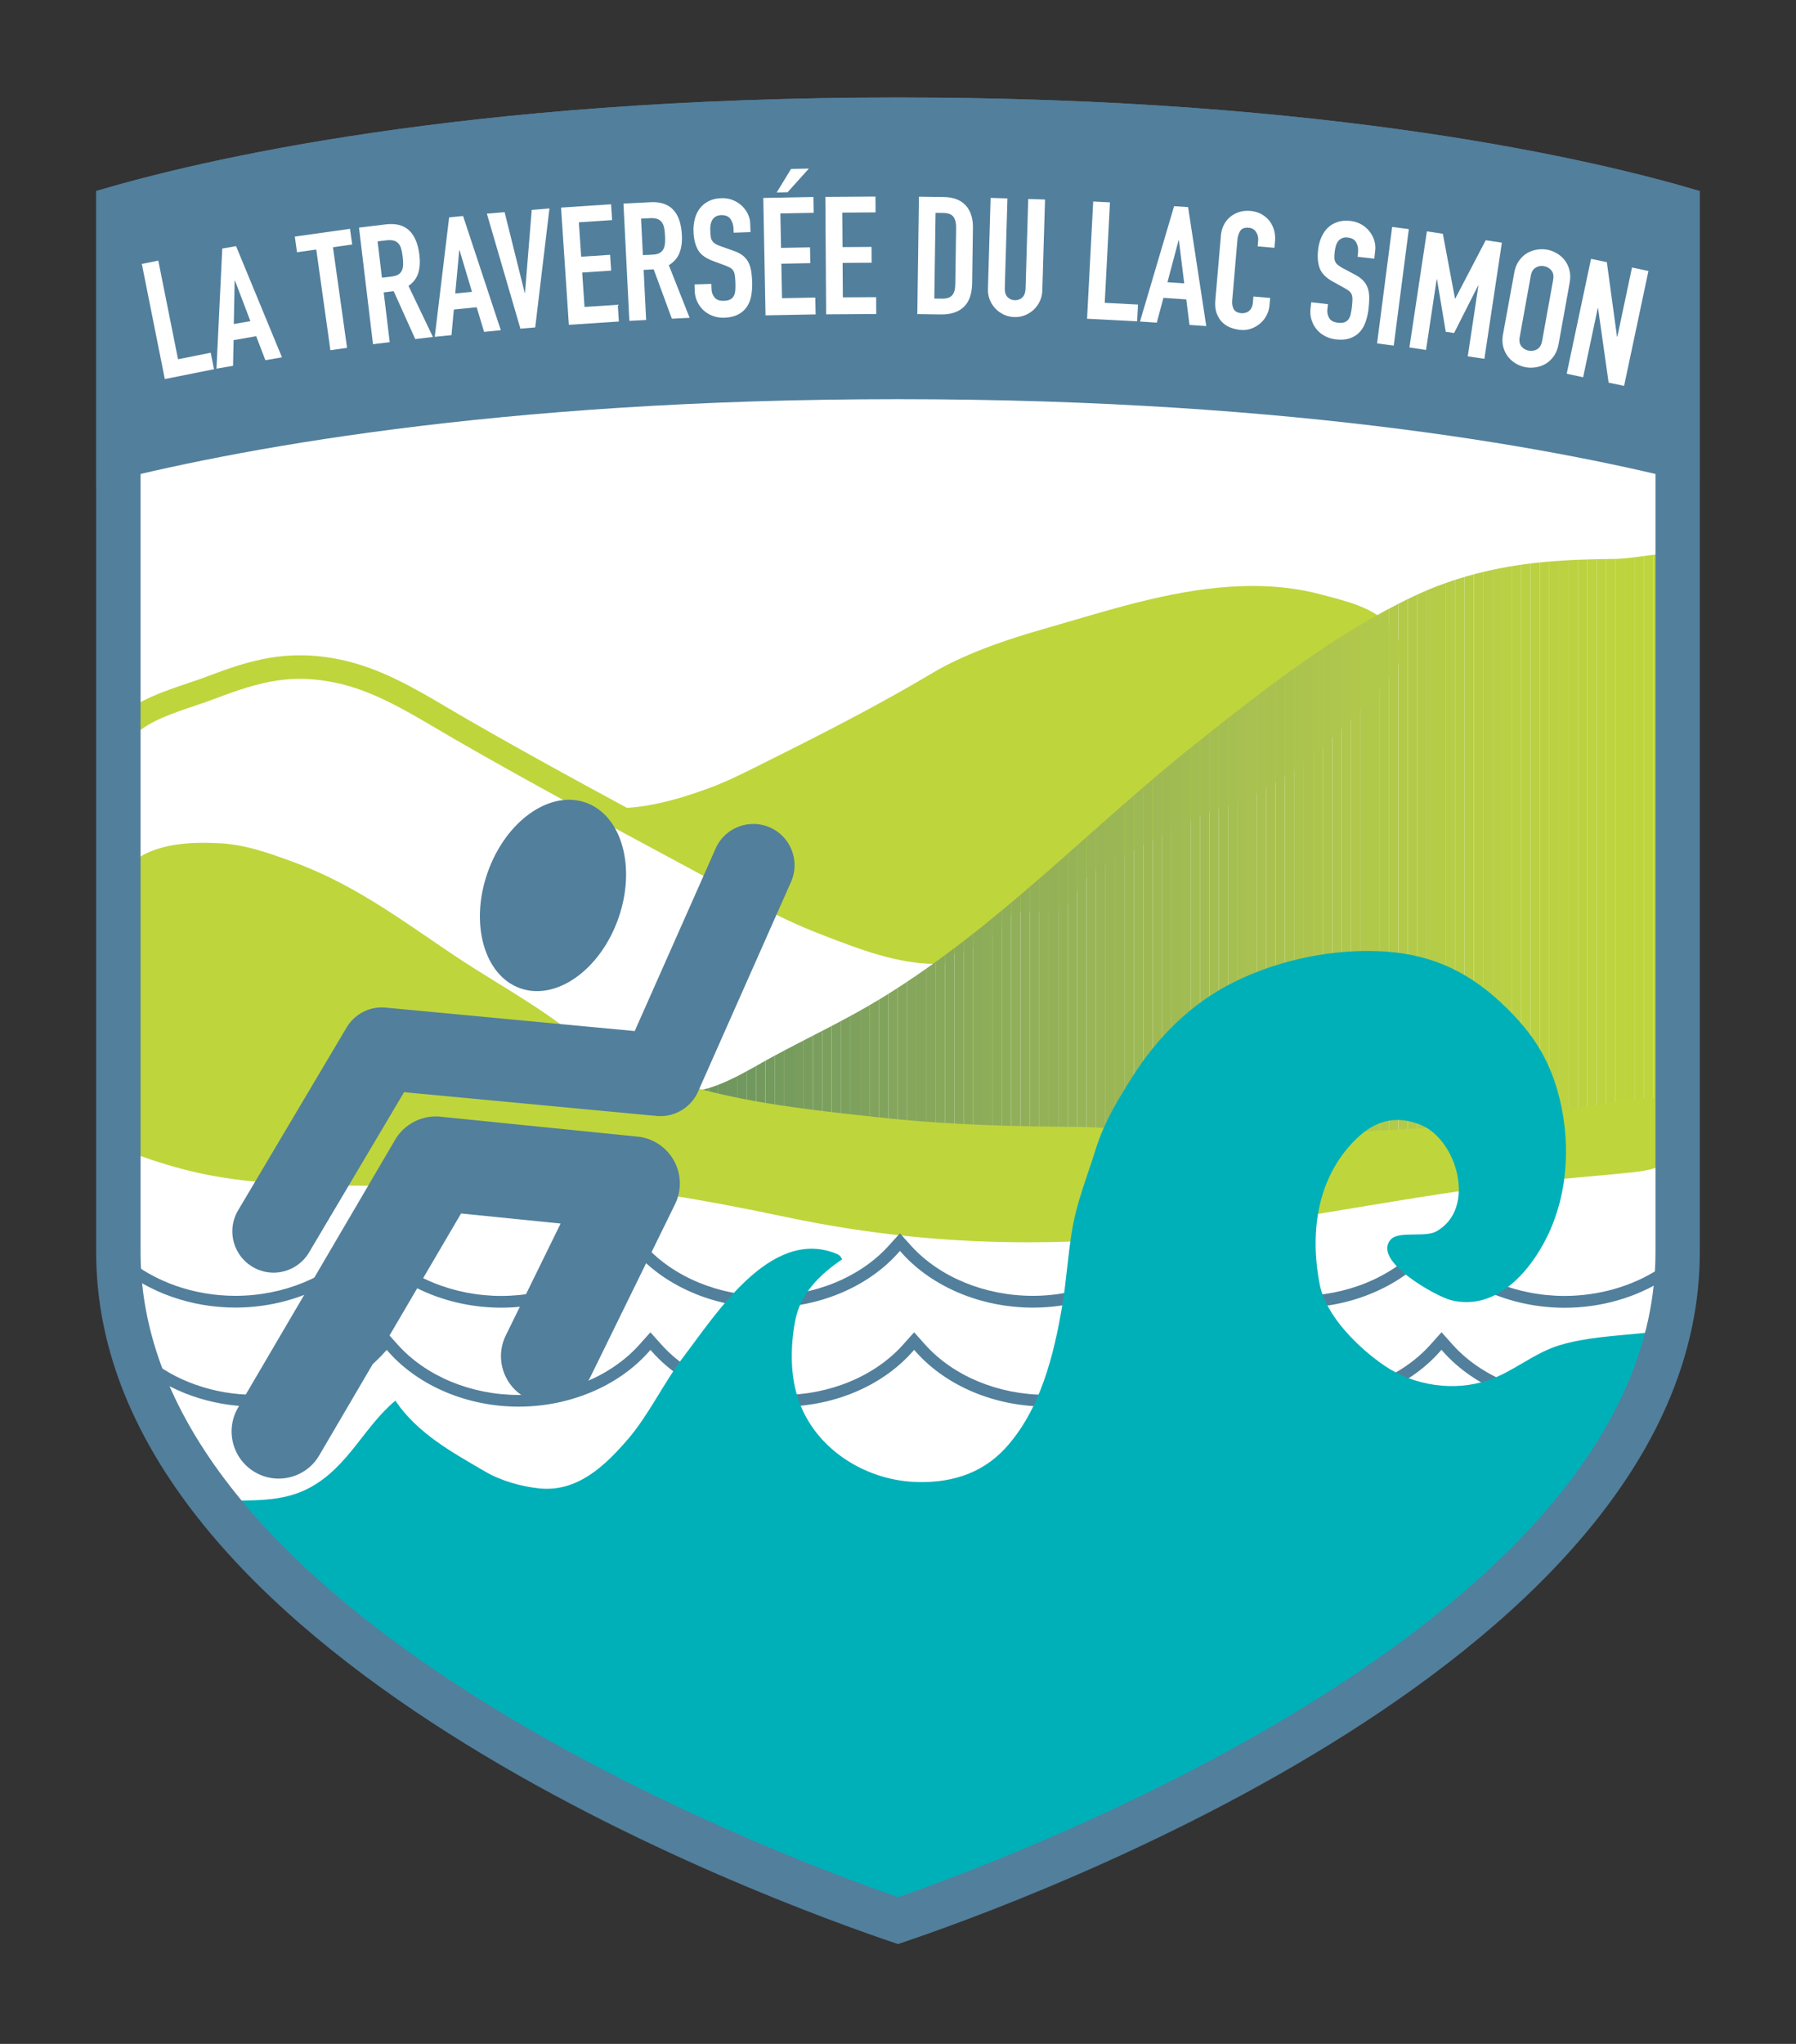 <?xml version="1.0" encoding="UTF-8"?>
<svg data-bbox="20.07 20.34 334.71 385.25" viewBox="0 0 374.86 426.42" xmlns:xlink="http://www.w3.org/1999/xlink" xmlns="http://www.w3.org/2000/svg" data-type="ugc">
    <rect x="0" y="0" width="374.86" height="426.42" fill="#333333" stroke="none"/>
    <g>
        <path d="M187.43 403.76c-20.93-6.75-166.5-56.87-166.5-145.25V43.39c17.6-5.91 70.36-20.73 166.5-20.73 96.1 0 150.18 15.25 166.5 20.73v215.12c0 88.39-145.57 138.51-166.5 145.25z" fill="#ffffff"/>
        <path d="M187.43 83.28c84.31 0 139.61 10.66 167.35 17.88v-61.3c-21.49-6.41-76.59-19.52-167.35-19.52-90.76 0-145.87 13.11-167.36 19.51v61.31c27.75-7.21 83.05-17.88 167.36-17.88z" fill="#527f9c"/>
        <path d="M328.38 293.44c-10.56 0-20.66-4.21-27.01-11.26l-.51-.57-.51.57c-6.33 7.06-16.43 11.27-27.01 11.27-10.57 0-20.67-4.21-27.01-11.26l-.51-.57-.5.57c-6.33 7.05-16.42 11.25-27 11.25-10.57 0-20.67-4.2-27.01-11.24l-.51-.58-.52.58c-6.33 7.05-16.42 11.26-27.01 11.26-10.56 0-20.65-4.21-27-11.26l-.51-.57-.51.57c-6.34 7.06-16.44 11.27-27.01 11.27s-20.66-4.21-27.01-11.26l-.52-.58-.51.57c-6.33 7.04-16.43 11.25-27.01 11.25-9.06 0-17.88-3.11-24.2-8.52l1.6-1.86c5.88 5.04 14.11 7.93 22.59 7.93 9.9 0 19.31-3.9 25.18-10.43l2.34-2.61 2.35 2.62c5.88 6.54 15.3 10.45 25.18 10.45 9.89 0 19.3-3.91 25.18-10.45l2.34-2.62 2.35 2.62c5.89 6.54 15.3 10.45 25.17 10.45 9.9 0 19.31-3.91 25.18-10.45l2.35-2.62 2.34 2.62c5.88 6.53 15.29 10.42 25.18 10.42s19.3-3.9 25.17-10.43l2.33-2.62 2.35 2.62c5.88 6.54 15.3 10.45 25.18 10.45 9.89 0 19.3-3.91 25.18-10.45l2.35-2.62 2.34 2.62c5.89 6.54 15.3 10.45 25.18 10.45 7.03 0 13.95-1.99 19.47-5.6l1.34 2.06c-5.93 3.83-13.32 5.96-20.83 5.96z" fill="#527f9c"/>
        <g opacity=".8">
            <path d="M195.12 201.09c-7.82 0-15.99-3.15-22.71-5.74l-1.09-.42c-4.54-1.75-9.16-3.91-14.13-6.6-5.2-2.82-10.4-5.61-15.59-8.41-15.23-8.19-30.98-16.66-46.41-25.53-1.32-.76-2.63-1.53-3.96-2.32-6.74-3.98-13.7-8.09-21.22-9.64-9.03-1.87-15.33-.41-25.23 3.37-1.21.46-2.58.92-4.01 1.41-4.49 1.51-9.59 3.23-12.3 5.83l-3.4-3.55c3.51-3.37 9.16-5.27 14.14-6.95 1.37-.46 2.67-.9 3.83-1.34 9.04-3.44 16.84-5.89 27.97-3.59 8.32 1.72 15.64 6.04 22.72 10.23 1.31.77 2.61 1.54 3.91 2.29 15.38 8.84 31.09 17.29 46.29 25.46 5.2 2.8 10.41 5.59 15.61 8.41 4.78 2.59 9.21 4.66 13.55 6.33l1.1.42c7.11 2.74 15.96 6.16 23.48 5.27l.58 4.88c-1.04.14-2.08.19-3.13.19z" fill="#afca0b"/>
            <path d="M148.39 165.6c-6.6 2.43-14.5 4.66-21.52 4.15 8.73 3.46 16.16 9.49 24.93 12.84 2.49.95 4.65 1.28 7.16 2.45 2.31 1.08 4.78 1.96 7.16 3.23 2.16 1.15 4.58 2.88 6.82 3.69 2.58.93 5.47.4 8.15.96 4.82 1.01 8.71 4.15 13.67 4.88 3.21.48 5.45.21 8.22-1.55 1.51-.96 3.07-1.89 4.45-3.02 1.01-.83 2.41-3.21 3.42-3.69 3.7-1.77 7.88 1.55 11.5-2.15 1.27-1.3 1.77-3.21 3-4.56 1.91-2.1 4.29-3.08 6.74-4.36 7.6-3.98 14.65-8.42 22.83-11.17 13.4-4.51 23.13-14.35 32.3-24.61 2.5-2.8 5.21-5.45 3.26-9.34-2.63-5.21-9.59-6.65-14.74-8.05-19.21-5.22-39.54 1.95-57.58 7.12-7.76 2.22-16.2 5.06-22.93 9.07-11.22 6.68-22.91 12.66-34.65 18.5-4.02 2.01-7.95 4.05-12.19 5.61z" fill="#afca0b"/>
            <path d="M197.28 199.24c-.8 0-1.68-.07-2.7-.22-2.81-.42-5.26-1.54-7.63-2.62-2.05-.94-3.99-1.83-6.12-2.27-1.04-.22-2.14-.26-3.31-.3-1.65-.06-3.35-.12-5.01-.71-1.59-.57-3.2-1.54-4.76-2.47-.76-.45-1.51-.9-2.22-1.29-1.42-.76-2.91-1.39-4.35-2-.93-.39-1.85-.78-2.75-1.2-1.39-.65-2.66-1.02-4.01-1.42-1-.29-2-.59-3.07-1-4.57-1.74-8.81-4.22-12.9-6.61-3.86-2.25-7.85-4.58-12.04-6.24l-7.44-2.95 7.98.58c5.75.42 12.44-.93 21.01-4.08 3.7-1.36 7.1-3.07 10.71-4.87l1.37-.69c13.1-6.53 23.99-12.16 34.56-18.46 7.38-4.39 16.78-7.35 23.22-9.19 1.8-.51 3.62-1.05 5.46-1.59 12.38-3.64 25.17-7.39 38.15-7.39 5.24 0 10.03.61 14.63 1.86l1.31.35c5.15 1.36 11.55 3.06 14.21 8.33 2.23 4.42-.56 7.52-3.02 10.25l-.42.46c-8.99 10.06-18.93 20.28-32.83 24.96-6.06 2.04-11.43 4.98-17.1 8.09-1.83 1.01-3.68 2.01-5.55 3l-1.23.63c-1.92.97-3.73 1.89-5.17 3.47-.49.54-.87 1.24-1.27 1.98-.48.9-.98 1.82-1.76 2.62-1.94 1.99-4.06 2.22-5.48 2.22-.72 0-1.45-.07-2.17-.14-1.57-.15-3.13-.19-4.19.32-.32.15-1.08 1.12-1.53 1.7-.57.72-1.1 1.4-1.64 1.84-1.22 1-2.55 1.84-3.84 2.65l-.73.46c-2.12 1.34-4.08 1.94-6.37 1.94zm-64.97-28.35c2.53 1.29 4.98 2.72 7.38 4.12 4.01 2.34 8.16 4.76 12.54 6.43 1 .38 1.95.66 2.89.93 1.38.41 2.8.82 4.36 1.55.87.41 1.76.78 2.67 1.17 1.49.63 3.04 1.28 4.55 2.09.75.4 1.53.87 2.33 1.35 1.46.87 2.96 1.78 4.33 2.27 1.29.47 2.74.52 4.26.57 1.22.04 2.47.09 3.72.35 2.4.5 4.55 1.49 6.64 2.44 2.31 1.06 4.5 2.06 6.97 2.43 3.3.49 4.99.15 7.38-1.37l.74-.47c1.22-.77 2.49-1.57 3.59-2.47.33-.27.8-.87 1.26-1.46.81-1.02 1.57-1.99 2.41-2.39 1.51-.72 3.45-.74 5.48-.55.65.06 1.3.12 1.94.12 1.62 0 2.7-.43 3.73-1.48.54-.55.93-1.29 1.35-2.07.45-.84.92-1.7 1.61-2.47 1.74-1.92 3.85-2.98 5.88-4.01l1.2-.61c1.86-.98 3.69-1.98 5.51-2.98 5.52-3.03 11.23-6.16 17.5-8.27 13.32-4.48 23-14.44 31.78-24.26l.42-.47c2.56-2.84 4.05-4.72 2.65-7.5-2.16-4.29-7.97-5.82-12.64-7.06l-1.33-.35c-4.39-1.19-8.96-1.77-13.99-1.77-12.62 0-25.25 3.71-37.46 7.29-1.84.54-3.67 1.08-5.47 1.59-6.3 1.81-15.51 4.7-22.64 8.94-10.64 6.33-21.58 12-34.73 18.55l-1.37.68c-3.51 1.76-7.14 3.57-10.96 4.98-6.3 2.35-11.73 3.71-16.48 4.16z" fill="#afca0b"/>
            <defs>
                <path d="M142.03 227.42c.21 1.89 11.03 2.57 13.69 3.58 2.4.91 4.5 2.56 6.82 3.5 3.67 1.49 8.14 1.19 12.05 1.06 8.95-.3 17.84.15 26.78.33 4.02.08 7.5.96 11.37 1.88 6.74 1.61 13.63.83 20.33 2.32 6.2 1.38 12.66 1.64 18.99 1.32 9.35-.47 18.13.72 27.42-.64 6.45-.95 13.16-.64 19.46-1.64 5.52-.87 11.11-2.42 16.6-2.92 2.76-.25 5.67 0 8.45 0 3.28 0 5.45-1.09 8.46-1.64 4.78-.88 14.02.99 17.69-3.09 3.27-3.63 1.06-15.56 1.06-20.33 0-5.44 1.24-10.54.73-15.89-.63-6.6-1.01-13.74-.33-20.54.67-6.65-1.16-12.97-.81-19.61.35-6.75 2.75-12.55 2.05-19.62-.66-6.62-4.2-13.27-3.75-19.97-4.04-.07-8.25 1.06-12.42 1.09-4.93.04-9.87.21-14.77.68-9.27.9-18.32 3.07-26.76 7.07-16.68 7.91-30.92 19.22-44.87 30.24-22.34 17.65-41.44 38.39-66.24 53.61-7.52 4.61-15.62 8.36-23.32 12.56-4.42 2.41-11.49 6.96-16.93 6.91" id="4a297c2b-ba6e-491d-b426-765edb7f966b"/>
            </defs>
            <clipPath id="0dfecc78-1b70-4c77-b55a-773f669fa2cf">
                <use xlink:href="#4a297c2b-ba6e-491d-b426-765edb7f966b" overflow="visible"/>
            </clipPath>
            <path clip-path="url(#0dfecc78-1b70-4c77-b55a-773f669fa2cf)" fill="#447837" d="M144 115.43v126.71h-1.97V115.43H144z"/>
            <path clip-path="url(#0dfecc78-1b70-4c77-b55a-773f669fa2cf)" fill="#457937" d="M145.98 115.43v126.71h-1.97V115.43h1.97z"/>
            <path clip-path="url(#0dfecc78-1b70-4c77-b55a-773f669fa2cf)" fill="#477a37" d="M147.95 115.43v126.71h-1.97V115.43h1.97z"/>
            <path clip-path="url(#0dfecc78-1b70-4c77-b55a-773f669fa2cf)" fill="#487b36" d="M149.92 115.43v126.71h-1.97V115.43h1.97z"/>
            <path clip-path="url(#0dfecc78-1b70-4c77-b55a-773f669fa2cf)" fill="#4a7c36" d="M151.89 115.43v126.71h-1.97V115.43h1.97z"/>
            <path clip-path="url(#0dfecc78-1b70-4c77-b55a-773f669fa2cf)" fill="#4b7d36" d="M153.86 115.43v126.71h-1.97V115.43h1.97z"/>
            <path clip-path="url(#0dfecc78-1b70-4c77-b55a-773f669fa2cf)" fill="#4d7e36" d="M155.83 115.43v126.71h-1.97V115.43h1.97z"/>
            <path clip-path="url(#0dfecc78-1b70-4c77-b55a-773f669fa2cf)" fill="#4e7f36" d="M157.8 115.43v126.71h-1.97V115.43h1.97z"/>
            <path clip-path="url(#0dfecc78-1b70-4c77-b55a-773f669fa2cf)" fill="#508036" d="M159.77 115.43v126.71h-1.97V115.43h1.97z"/>
            <path clip-path="url(#0dfecc78-1b70-4c77-b55a-773f669fa2cf)" fill="#518136" d="M161.75 115.43v126.71h-1.97V115.43h1.97z"/>
            <path clip-path="url(#0dfecc78-1b70-4c77-b55a-773f669fa2cf)" fill="#538235" d="M163.72 115.43v126.71h-1.97V115.43h1.97z"/>
            <path clip-path="url(#0dfecc78-1b70-4c77-b55a-773f669fa2cf)" fill="#548335" d="M165.69 115.43v126.71h-1.97V115.43h1.97z"/>
            <path clip-path="url(#0dfecc78-1b70-4c77-b55a-773f669fa2cf)" fill="#568435" d="M167.66 115.43v126.71h-1.97V115.43h1.97z"/>
            <path clip-path="url(#0dfecc78-1b70-4c77-b55a-773f669fa2cf)" fill="#578535" d="M169.63 115.43v126.71h-1.97V115.43h1.97z"/>
            <path clip-path="url(#0dfecc78-1b70-4c77-b55a-773f669fa2cf)" fill="#598635" d="M171.6 115.43v126.71h-1.97V115.43h1.97z"/>
            <path clip-path="url(#0dfecc78-1b70-4c77-b55a-773f669fa2cf)" fill="#5a8734" d="M173.57 115.43v126.71h-1.97V115.43h1.97z"/>
            <path clip-path="url(#0dfecc78-1b70-4c77-b55a-773f669fa2cf)" fill="#5b8834" d="M175.55 115.43v126.71h-1.97V115.43h1.97z"/>
            <path clip-path="url(#0dfecc78-1b70-4c77-b55a-773f669fa2cf)" fill="#5d8934" d="M177.52 115.43v126.71h-1.97V115.43h1.97z"/>
            <path clip-path="url(#0dfecc78-1b70-4c77-b55a-773f669fa2cf)" fill="#5e8a34" d="M179.49 115.43v126.71h-1.97V115.43h1.97z"/>
            <path clip-path="url(#0dfecc78-1b70-4c77-b55a-773f669fa2cf)" fill="#5f8b33" d="M181.46 115.43v126.71h-1.97V115.43h1.97z"/>
            <path clip-path="url(#0dfecc78-1b70-4c77-b55a-773f669fa2cf)" fill="#618c33" d="M183.43 115.43v126.71h-1.97V115.43h1.97z"/>
            <path clip-path="url(#0dfecc78-1b70-4c77-b55a-773f669fa2cf)" fill="#628d33" d="M185.4 115.43v126.71h-1.97V115.43h1.97z"/>
            <path clip-path="url(#0dfecc78-1b70-4c77-b55a-773f669fa2cf)" fill="#648e33" d="M187.37 115.43v126.71h-1.97V115.43h1.97z"/>
            <path clip-path="url(#0dfecc78-1b70-4c77-b55a-773f669fa2cf)" fill="#658f32" d="M189.34 115.43v126.71h-1.97V115.43h1.97z"/>
            <path clip-path="url(#0dfecc78-1b70-4c77-b55a-773f669fa2cf)" fill="#669032" d="M191.32 115.43v126.71h-1.97V115.43h1.97z"/>
            <path clip-path="url(#0dfecc78-1b70-4c77-b55a-773f669fa2cf)" fill="#689132" d="M193.29 115.43v126.71h-1.97V115.43h1.97z"/>
            <path clip-path="url(#0dfecc78-1b70-4c77-b55a-773f669fa2cf)" fill="#699232" d="M195.26 115.43v126.71h-1.97V115.43h1.97z"/>
            <path clip-path="url(#0dfecc78-1b70-4c77-b55a-773f669fa2cf)" fill="#6a9331" d="M197.23 115.43v126.71h-1.97V115.43h1.97z"/>
            <path clip-path="url(#0dfecc78-1b70-4c77-b55a-773f669fa2cf)" fill="#6c9431" d="M199.2 115.43v126.71h-1.97V115.43h1.97z"/>
            <path clip-path="url(#0dfecc78-1b70-4c77-b55a-773f669fa2cf)" fill="#6d9531" d="M201.17 115.43v126.71h-1.97V115.43h1.97z"/>
            <path clip-path="url(#0dfecc78-1b70-4c77-b55a-773f669fa2cf)" fill="#6e9631" d="M203.14 115.43v126.71h-1.97V115.43h1.97z"/>
            <path clip-path="url(#0dfecc78-1b70-4c77-b55a-773f669fa2cf)" fill="#709730" d="M205.12 115.43v126.71h-1.97V115.43h1.97z"/>
            <path clip-path="url(#0dfecc78-1b70-4c77-b55a-773f669fa2cf)" fill="#719830" d="M207.09 115.43v126.71h-1.97V115.43h1.97z"/>
            <path clip-path="url(#0dfecc78-1b70-4c77-b55a-773f669fa2cf)" fill="#729930" d="M209.06 115.43v126.71h-1.97V115.43h1.97z"/>
            <path clip-path="url(#0dfecc78-1b70-4c77-b55a-773f669fa2cf)" fill="#739a2f" d="M211.03 115.43v126.71h-1.97V115.43h1.97z"/>
            <path clip-path="url(#0dfecc78-1b70-4c77-b55a-773f669fa2cf)" fill="#759b2f" d="M213 115.43v126.71h-1.97V115.43H213z"/>
            <path clip-path="url(#0dfecc78-1b70-4c77-b55a-773f669fa2cf)" fill="#769b2f" d="M214.97 115.43v126.71H213V115.43h1.97z"/>
            <path clip-path="url(#0dfecc78-1b70-4c77-b55a-773f669fa2cf)" fill="#779c2e" d="M216.94 115.43v126.71h-1.97V115.43h1.97z"/>
            <path clip-path="url(#0dfecc78-1b70-4c77-b55a-773f669fa2cf)" fill="#799d2e" d="M218.91 115.43v126.71h-1.97V115.43h1.97z"/>
            <path clip-path="url(#0dfecc78-1b70-4c77-b55a-773f669fa2cf)" fill="#7a9e2e" d="M220.89 115.43v126.71h-1.97V115.43h1.97z"/>
            <path clip-path="url(#0dfecc78-1b70-4c77-b55a-773f669fa2cf)" fill="#7b9f2d" d="M222.86 115.43v126.71h-1.97V115.43h1.97z"/>
            <path clip-path="url(#0dfecc78-1b70-4c77-b55a-773f669fa2cf)" fill="#7ca02d" d="M224.83 115.43v126.71h-1.97V115.43h1.97z"/>
            <path clip-path="url(#0dfecc78-1b70-4c77-b55a-773f669fa2cf)" fill="#7da12c" d="M226.8 115.43v126.71h-1.97V115.43h1.97z"/>
            <path clip-path="url(#0dfecc78-1b70-4c77-b55a-773f669fa2cf)" fill="#7fa22c" d="M228.77 115.43v126.71h-1.97V115.43h1.97z"/>
            <path clip-path="url(#0dfecc78-1b70-4c77-b55a-773f669fa2cf)" fill="#80a32c" d="M230.74 115.43v126.71h-1.97V115.43h1.97z"/>
            <path clip-path="url(#0dfecc78-1b70-4c77-b55a-773f669fa2cf)" fill="#81a42b" d="M232.71 115.43v126.71h-1.97V115.43h1.97z"/>
            <path clip-path="url(#0dfecc78-1b70-4c77-b55a-773f669fa2cf)" fill="#82a52b" d="M234.69 115.43v126.71h-1.97V115.43h1.97z"/>
            <path clip-path="url(#0dfecc78-1b70-4c77-b55a-773f669fa2cf)" fill="#83a62a" d="M236.66 115.43v126.71h-1.97V115.43h1.97z"/>
            <path clip-path="url(#0dfecc78-1b70-4c77-b55a-773f669fa2cf)" fill="#85a72a" d="M238.63 115.43v126.71h-1.97V115.43h1.97z"/>
            <path clip-path="url(#0dfecc78-1b70-4c77-b55a-773f669fa2cf)" fill="#86a729" d="M240.6 115.43v126.71h-1.97V115.43h1.97z"/>
            <path clip-path="url(#0dfecc78-1b70-4c77-b55a-773f669fa2cf)" fill="#87a829" d="M242.57 115.43v126.71h-1.97V115.43h1.97z"/>
            <path clip-path="url(#0dfecc78-1b70-4c77-b55a-773f669fa2cf)" fill="#88a928" d="M244.54 115.43v126.71h-1.97V115.43h1.97z"/>
            <path clip-path="url(#0dfecc78-1b70-4c77-b55a-773f669fa2cf)" fill="#89aa28" d="M246.51 115.43v126.71h-1.97V115.43h1.97z"/>
            <path clip-path="url(#0dfecc78-1b70-4c77-b55a-773f669fa2cf)" fill="#8aab28" d="M248.48 115.43v126.71h-1.97V115.43h1.97z"/>
            <path clip-path="url(#0dfecc78-1b70-4c77-b55a-773f669fa2cf)" fill="#8bac27" d="M250.46 115.43v126.71h-1.97V115.43h1.97z"/>
            <path clip-path="url(#0dfecc78-1b70-4c77-b55a-773f669fa2cf)" fill="#8cad27" d="M252.43 115.43v126.71h-1.97V115.43h1.97z"/>
            <path clip-path="url(#0dfecc78-1b70-4c77-b55a-773f669fa2cf)" fill="#8eae26" d="M254.4 115.43v126.71h-1.97V115.43h1.97z"/>
            <path clip-path="url(#0dfecc78-1b70-4c77-b55a-773f669fa2cf)" fill="#8fae26" d="M256.37 115.43v126.71h-1.97V115.43h1.97z"/>
            <path clip-path="url(#0dfecc78-1b70-4c77-b55a-773f669fa2cf)" fill="#90af25" d="M258.34 115.43v126.71h-1.97V115.43h1.97z"/>
            <path clip-path="url(#0dfecc78-1b70-4c77-b55a-773f669fa2cf)" fill="#91b025" d="M260.31 115.43v126.71h-1.97V115.43h1.97z"/>
            <path clip-path="url(#0dfecc78-1b70-4c77-b55a-773f669fa2cf)" fill="#92b124" d="M262.28 115.43v126.71h-1.97V115.43h1.97z"/>
            <path clip-path="url(#0dfecc78-1b70-4c77-b55a-773f669fa2cf)" fill="#93b224" d="M264.26 115.43v126.71h-1.97V115.43h1.97z"/>
            <path clip-path="url(#0dfecc78-1b70-4c77-b55a-773f669fa2cf)" fill="#94b223" d="M266.23 115.43v126.71h-1.97V115.43h1.97z"/>
            <path clip-path="url(#0dfecc78-1b70-4c77-b55a-773f669fa2cf)" fill="#94b323" d="M268.2 115.43v126.71h-1.97V115.43h1.97z"/>
            <path clip-path="url(#0dfecc78-1b70-4c77-b55a-773f669fa2cf)" fill="#95b422" d="M270.17 115.43v126.71h-1.97V115.43h1.97z"/>
            <path clip-path="url(#0dfecc78-1b70-4c77-b55a-773f669fa2cf)" fill="#96b522" d="M272.14 115.43v126.71h-1.97V115.43h1.97z"/>
            <path clip-path="url(#0dfecc78-1b70-4c77-b55a-773f669fa2cf)" fill="#97b521" d="M274.11 115.43v126.71h-1.97V115.43h1.97z"/>
            <path clip-path="url(#0dfecc78-1b70-4c77-b55a-773f669fa2cf)" fill="#98b621" d="M276.08 115.43v126.71h-1.97V115.43h1.97z"/>
            <path clip-path="url(#0dfecc78-1b70-4c77-b55a-773f669fa2cf)" fill="#99b720" d="M278.05 115.43v126.71h-1.97V115.43h1.97z"/>
            <path clip-path="url(#0dfecc78-1b70-4c77-b55a-773f669fa2cf)" fill="#9ab820" d="M280.03 115.43v126.71h-1.97V115.43h1.97z"/>
            <path clip-path="url(#0dfecc78-1b70-4c77-b55a-773f669fa2cf)" fill="#9bb91f" d="M282 115.43v126.71h-1.97V115.43H282z"/>
            <path clip-path="url(#0dfecc78-1b70-4c77-b55a-773f669fa2cf)" fill="#9cb91f" d="M283.97 115.43v126.71H282V115.43h1.97z"/>
            <path clip-path="url(#0dfecc78-1b70-4c77-b55a-773f669fa2cf)" fill="#9cba1e" d="M285.94 115.43v126.71h-1.97V115.43h1.97z"/>
            <path clip-path="url(#0dfecc78-1b70-4c77-b55a-773f669fa2cf)" fill="#9dbb1e" d="M287.91 115.43v126.71h-1.97V115.43h1.97z"/>
            <path clip-path="url(#0dfecc78-1b70-4c77-b55a-773f669fa2cf)" fill="#9ebb1d" d="M289.88 115.43v126.71h-1.97V115.43h1.97z"/>
            <path clip-path="url(#0dfecc78-1b70-4c77-b55a-773f669fa2cf)" fill="#9fbc1c" d="M291.85 115.43v126.71h-1.97V115.43h1.97z"/>
            <path clip-path="url(#0dfecc78-1b70-4c77-b55a-773f669fa2cf)" fill="#a0bd1c" d="M293.83 115.43v126.71h-1.97V115.43h1.97z"/>
            <path clip-path="url(#0dfecc78-1b70-4c77-b55a-773f669fa2cf)" fill="#a0bd1b" d="M295.8 115.43v126.71h-1.97V115.43h1.97z"/>
            <path clip-path="url(#0dfecc78-1b70-4c77-b55a-773f669fa2cf)" fill="#a1be1b" d="M297.77 115.43v126.71h-1.97V115.43h1.97z"/>
            <path clip-path="url(#0dfecc78-1b70-4c77-b55a-773f669fa2cf)" fill="#a2bf1a" d="M299.74 115.43v126.71h-1.97V115.43h1.97z"/>
            <path clip-path="url(#0dfecc78-1b70-4c77-b55a-773f669fa2cf)" fill="#a3bf19" d="M301.71 115.43v126.71h-1.97V115.43h1.97z"/>
            <path clip-path="url(#0dfecc78-1b70-4c77-b55a-773f669fa2cf)" fill="#a3c019" d="M303.68 115.43v126.71h-1.97V115.43h1.97z"/>
            <path clip-path="url(#0dfecc78-1b70-4c77-b55a-773f669fa2cf)" fill="#a4c118" d="M305.65 115.43v126.71h-1.97V115.43h1.97z"/>
            <path clip-path="url(#0dfecc78-1b70-4c77-b55a-773f669fa2cf)" fill="#a5c118" d="M307.62 115.43v126.71h-1.97V115.43h1.97z"/>
            <path clip-path="url(#0dfecc78-1b70-4c77-b55a-773f669fa2cf)" fill="#a5c217" d="M309.6 115.43v126.71h-1.97V115.43h1.97z"/>
            <path clip-path="url(#0dfecc78-1b70-4c77-b55a-773f669fa2cf)" fill="#a6c216" d="M311.57 115.43v126.71h-1.97V115.43h1.97z"/>
            <path clip-path="url(#0dfecc78-1b70-4c77-b55a-773f669fa2cf)" fill="#a7c316" d="M313.54 115.43v126.71h-1.97V115.43h1.97z"/>
            <path clip-path="url(#0dfecc78-1b70-4c77-b55a-773f669fa2cf)" fill="#a7c415" d="M315.51 115.43v126.71h-1.97V115.43h1.97z"/>
            <path clip-path="url(#0dfecc78-1b70-4c77-b55a-773f669fa2cf)" fill="#a8c415" d="M317.48 115.43v126.71h-1.97V115.43h1.97z"/>
            <path clip-path="url(#0dfecc78-1b70-4c77-b55a-773f669fa2cf)" fill="#a9c514" d="M319.45 115.43v126.71h-1.97V115.43h1.97z"/>
            <path clip-path="url(#0dfecc78-1b70-4c77-b55a-773f669fa2cf)" fill="#a9c513" d="M321.42 115.43v126.71h-1.97V115.43h1.97z"/>
            <path clip-path="url(#0dfecc78-1b70-4c77-b55a-773f669fa2cf)" fill="#aac613" d="M323.4 115.43v126.71h-1.97V115.43h1.97z"/>
            <path clip-path="url(#0dfecc78-1b70-4c77-b55a-773f669fa2cf)" fill="#aac612" d="M325.37 115.43v126.71h-1.97V115.43h1.97z"/>
            <path clip-path="url(#0dfecc78-1b70-4c77-b55a-773f669fa2cf)" fill="#abc711" d="M327.34 115.43v126.71h-1.97V115.43h1.97z"/>
            <path clip-path="url(#0dfecc78-1b70-4c77-b55a-773f669fa2cf)" fill="#abc711" d="M329.31 115.43v126.71h-1.97V115.43h1.97z"/>
            <path clip-path="url(#0dfecc78-1b70-4c77-b55a-773f669fa2cf)" fill="#acc710" d="M331.28 115.43v126.71h-1.97V115.43h1.97z"/>
            <path clip-path="url(#0dfecc78-1b70-4c77-b55a-773f669fa2cf)" fill="#acc810" d="M333.25 115.43v126.71h-1.97V115.43h1.97z"/>
            <path clip-path="url(#0dfecc78-1b70-4c77-b55a-773f669fa2cf)" fill="#adc80f" d="M335.22 115.43v126.71h-1.97V115.43h1.97z"/>
            <path clip-path="url(#0dfecc78-1b70-4c77-b55a-773f669fa2cf)" fill="#adc90e" d="M337.19 115.43v126.71h-1.97V115.43h1.97z"/>
            <path clip-path="url(#0dfecc78-1b70-4c77-b55a-773f669fa2cf)" fill="#aec90e" d="M339.17 115.43v126.71h-1.97V115.43h1.97z"/>
            <path clip-path="url(#0dfecc78-1b70-4c77-b55a-773f669fa2cf)" fill="#aec90d" d="M341.14 115.43v126.71h-1.97V115.43h1.97z"/>
            <path clip-path="url(#0dfecc78-1b70-4c77-b55a-773f669fa2cf)" fill="#aec90d" d="M343.11 115.43v126.71h-1.97V115.43h1.97z"/>
            <path clip-path="url(#0dfecc78-1b70-4c77-b55a-773f669fa2cf)" fill="#afca0c" d="M345.08 115.43v126.71h-1.97V115.43h1.97z"/>
            <path clip-path="url(#0dfecc78-1b70-4c77-b55a-773f669fa2cf)" fill="#afca0c" d="M347.05 115.43v126.71h-1.97V115.43h1.97z"/>
            <path clip-path="url(#0dfecc78-1b70-4c77-b55a-773f669fa2cf)" fill="#afca0b" d="M349.02 115.43v126.71h-1.97V115.43h1.97z"/>
            <path clip-path="url(#0dfecc78-1b70-4c77-b55a-773f669fa2cf)" fill="#afca0b" d="M350.99 115.43v126.71h-1.97V115.43h1.97z"/>
            <path clip-path="url(#0dfecc78-1b70-4c77-b55a-773f669fa2cf)" fill="#afca0b" d="M352.97 115.43v126.71H351V115.43h1.97z"/>
            <path clip-path="url(#0dfecc78-1b70-4c77-b55a-773f669fa2cf)" fill="#afca0b" d="M353.54 115.43v126.71h-.57V115.43h.57z"/>
            <path d="M25.7 225.17c.09.51.19 1.05.33 1.55-.12-3.87 1.77-7.48 1.96-11.43.21-4.35-.43-8.6-1.06-12.79-.9-5.97-3.33-15.88 2.07-20.57 4.27-3.71 11.44-3.83 16.73-3.56 5.03.27 9.5 1.91 14.12 3.57 14.83 5.34 25.37 14.33 37.96 22.26 5.98 3.77 11.71 7.06 17.58 11.36 20.68 15.15 44.35 17.45 69.14 20.12 13.32 1.43 26.72 1.77 40.11 1.86 12.09.08 24.2 2.74 36.39 3.79 5.48.47 10.6-1.43 15.98-2.15 9.12-1.21 18.4-.86 27.54-2.01 9.91-1.24 19.73-3.13 29.66-4.25 2.94-.33 12.5-2.61 14.87-.74 2.29 1.81 1.42 5.84-.52 7.23-2.33 1.66-4.74 2.33-7.51 2.63-7.71.84-15.36 1.36-23.09 2.23-22.84 2.57-45.45 7.44-68.3 10.22-28.88 3.51-56.42 3.05-84.94-2.97-8.57-1.81-16.96-3.44-25.57-4.78-5.38-.84-10.61-.88-16.01-1.13-9.95-.45-19.95.05-29.9-.41-16.37-.75-34 .63-50.06-2.65-4.59-.94-8.93-2.24-13.33-3.81-2.01-.72-5.53-1.22-6.75-3.03" fill="#afca0b"/>
            <path d="M214.63 259.18c-17.29 0-33.8-1.74-50.42-5.24-9.99-2.11-17.83-3.57-25.44-4.76-4.18-.65-8.25-.81-12.56-.97l-3.19-.13c-4.9-.22-9.91-.21-14.77-.2-4.96.01-10.08.02-15.14-.21-5.11-.24-10.47-.26-15.65-.29-11.58-.06-23.54-.11-34.78-2.41-4.36-.89-8.71-2.13-13.67-3.91-.02-.01-.04-.01-.06-.02l.15 4.7-1.51-5.11-.12-.03c-2.23-.62-4.99-1.39-6.42-3.51l4.08-2.74c.12.18.4.36.76.54l-2.21-7.47c-.17-.57-.28-1.17-.39-1.76l.3-.06c.1-1.97.57-3.82 1.04-5.61.43-1.67.84-3.25.91-4.82.2-4.11-.43-8.27-1.03-12.3-.1-.65-.22-1.35-.34-2.09-1.04-6.23-2.61-15.63 3.23-20.7 4.99-4.33 12.93-4.44 18.47-4.15 5.29.28 10 1.97 14.55 3.61l.27.1c11.1 3.99 19.98 10.07 28.58 15.94 3.19 2.18 6.48 4.43 9.86 6.56 1.54.97 3.07 1.91 4.59 2.85 4.28 2.64 8.71 5.37 13.13 8.61 19.79 14.49 42.55 16.93 66.65 19.52l1.31.14c13.82 1.48 27.9 1.77 39.86 1.84 7.59.05 15.24 1.1 22.64 2.12 4.57.63 9.3 1.28 13.94 1.68 3.28.28 6.49-.39 9.9-1.11 1.79-.38 3.64-.77 5.54-1.02 4.77-.63 9.6-.85 14.27-1.06 4.38-.2 8.91-.4 13.29-.95 4.48-.56 9.03-1.27 13.44-1.96 5.31-.83 10.8-1.68 16.25-2.29.61-.07 1.51-.23 2.57-.41 6.45-1.11 11.58-1.8 14.1.18 1.52 1.19 2.36 3.1 2.31 5.22-.06 2.38-1.2 4.72-2.92 5.94-2.43 1.74-5.1 2.68-8.67 3.07-3.73.41-7.44.74-11.15 1.07-3.97.35-7.94.71-11.93 1.16-11.88 1.33-23.92 3.34-35.58 5.27-10.69 1.78-21.75 3.61-32.71 4.94-12.28 1.48-23.98 2.23-35.33 2.23zm-103.24-16.22c3.92 0 7.91.03 11.86.21l3.15.13c4.26.16 8.66.33 13.12 1.02 7.69 1.2 15.62 2.68 25.7 4.8 26.99 5.69 53.73 6.62 84.14 2.93 10.85-1.32 21.85-3.15 32.49-4.91 11.71-1.95 23.83-3.96 35.83-5.31 4.03-.45 8.04-.81 12.04-1.17 3.68-.33 7.36-.66 11.05-1.06 2.72-.3 4.61-.95 6.35-2.19.4-.28.84-1.15.86-2.06.01-.4-.06-.94-.43-1.24-1.35-.72-8.03.42-10.22.8-1.18.2-2.18.37-2.85.45-5.35.6-10.79 1.45-16.04 2.27-4.44.69-9.03 1.41-13.58 1.98-4.57.57-9.2.78-13.68.98-4.57.21-9.29.42-13.85 1.02-1.72.23-3.4.58-5.18.96-3.61.76-7.34 1.56-11.33 1.2-4.76-.41-9.55-1.07-14.19-1.71-7.25-1-14.74-2.03-22.01-2.08-12.08-.08-26.32-.36-40.35-1.87l-1.3-.14c-24.77-2.66-48.17-5.17-69.03-20.44-4.26-3.12-8.41-5.68-12.81-8.39-1.53-.94-3.07-1.89-4.63-2.87-3.46-2.18-6.79-4.46-10.02-6.66-8.72-5.96-16.96-11.59-27.47-15.37l-.27-.1c-4.41-1.59-8.57-3.09-13.14-3.33-4.69-.24-11.34-.21-14.98 2.96-3.76 3.26-2.51 10.73-1.6 16.18.13.76.25 1.49.35 2.17.64 4.27 1.31 8.68 1.08 13.27-.1 2.07-.59 3.97-1.06 5.8-.49 1.9-.95 3.69-.9 5.43l.3 9.22c.69.19 1.33.38 1.88.57 4.74 1.7 8.87 2.88 12.99 3.72 10.77 2.2 22.49 2.25 33.83 2.31 5.23.03 10.65.05 15.85.29 4.94.23 10.01.22 14.9.21 1.05.02 2.1.02 3.15.02z" fill="#afca0b"/>
        </g>
        <path d="m29.6 55.06 3.44-.69 4.12 20.58 6.82-1.36.69 3.44-10.27 2.05-4.8-24.02z" fill="#ffffff"/>
        <path d="m46.39 51.85 2.88-.5 9.58 23.2-3.46.6-1.92-5.01-4.71.82-.12 5.36-3.46.6 1.21-25.07zm2.66 6.7-.07.01-.18 9.04 3.46-.6-3.21-8.45z" fill="#ffffff"/>
        <path d="m66.01 52.06-4.02.57-.46-3.27 11.52-1.62.46 3.27-4.02.57 2.95 20.99-3.48.49-2.95-21z" fill="#ffffff"/>
        <path d="m74.93 47.49 5.6-.68c4.1-.49 6.44 1.64 7.01 6.4.17 1.41.09 2.65-.23 3.72-.32 1.07-1 1.98-2.05 2.72l5.1 10.65-3.69.44-4.5-9.99-2.08.25 1.25 10.39-3.49.42-2.92-24.32zm4.79 10.45 1.98-.24c.62-.07 1.09-.22 1.44-.43.34-.22.59-.49.75-.84s.24-.75.25-1.23c.01-.48-.02-1.02-.09-1.63-.07-.61-.17-1.15-.3-1.61-.12-.46-.31-.84-.57-1.14-.26-.3-.59-.51-.99-.62-.41-.11-.93-.13-1.57-.06l-1.81.22.91 7.58z" fill="#ffffff"/>
        <path d="m93.74 45.35 2.91-.29 7.88 23.83-3.49.35-1.55-5.14-4.76.48-.5 5.34-3.49.35 3-24.92zm2.18 6.87-.07.01-.83 9 3.49-.35-2.59-8.66z" fill="#ffffff"/>
        <path d="m111.71 68.31-3.09.26-7-24 3.7-.31 4.19 16.81h.07l1.4-17.28 3.7-.31-2.97 24.83z" fill="#ffffff"/>
        <path d="m117.1 43.31 10.44-.69.22 3.3-6.94.46.48 7.18 6.04-.4.22 3.3-6.04.4.48 7.18 6.94-.46.23 3.5-10.44.69-1.63-24.46z" fill="#ffffff"/>
        <path d="m130.13 42.47 5.64-.28c4.12-.21 6.31 2.09 6.55 6.87.07 1.42-.09 2.65-.49 3.69s-1.14 1.9-2.23 2.58l4.34 10.98-3.71.18-3.79-10.29-2.1.11.52 10.45-3.5.18-1.23-24.47zm4.05 10.76 1.99-.1c.62-.03 1.11-.14 1.46-.33.36-.19.63-.45.81-.78.18-.33.29-.73.34-1.2.05-.47.05-1.02.02-1.64s-.09-1.16-.18-1.63a2.94 2.94 0 0 0-.49-1.18c-.24-.32-.55-.55-.95-.69-.4-.14-.92-.2-1.56-.16l-1.82.09.38 7.62z" fill="#ffffff"/>
        <path d="m156.64 48.43-3.51.12-.03-.79c-.03-.8-.24-1.49-.64-2.06-.4-.57-1.04-.84-1.94-.81-.48.02-.87.12-1.18.32-.3.19-.54.44-.7.73-.16.29-.27.63-.33 1.01s-.08.78-.06 1.19c.02.48.05.89.09 1.22s.14.61.29.85c.15.24.35.44.62.62s.64.35 1.1.51l2.72.97c.79.27 1.43.6 1.93.98.5.39.88.84 1.17 1.37.28.53.48 1.14.6 1.84.12.7.19 1.49.22 2.39.03 1.03-.04 1.99-.21 2.88-.18.89-.49 1.66-.94 2.3-.45.65-1.06 1.17-1.82 1.56-.77.39-1.71.61-2.84.65a6.12 6.12 0 0 1-2.39-.37c-.74-.27-1.39-.66-1.93-1.16-.54-.5-.98-1.1-1.32-1.8-.33-.7-.51-1.46-.54-2.29l-.04-1.31 3.51-.12.04 1.1c.02.64.23 1.21.63 1.72.4.5 1.04.74 1.93.71.6-.02 1.06-.12 1.38-.31.33-.18.57-.43.73-.75.16-.31.26-.7.29-1.16.03-.46.04-.96.02-1.51-.02-.64-.06-1.17-.12-1.58-.06-.41-.17-.74-.33-.99-.16-.24-.37-.44-.64-.6-.27-.15-.63-.31-1.07-.48l-2.55-.95c-1.53-.57-2.58-1.35-3.13-2.36-.55-1-.85-2.27-.9-3.81-.03-.92.07-1.79.29-2.63.22-.83.57-1.56 1.05-2.17a5.29 5.29 0 0 1 1.83-1.49c.74-.38 1.62-.59 2.63-.62.87-.03 1.67.1 2.41.4.73.3 1.37.7 1.9 1.21.53.51.95 1.08 1.25 1.73.3.64.46 1.31.48 2l.05 1.74z" fill="#ffffff"/>
        <path d="m159.31 41.3 10.46-.2.06 3.3-6.95.13.14 7.19 6.05-.12.06 3.3-6.05.12.14 7.19 6.95-.13.07 3.51-10.46.2-.47-24.49zm5.8-6.06 3.72-.07-4.45 4.94-2.27.05 3-4.92z" fill="#ffffff"/>
        <path d="m172.27 41.08 10.46-.07.02 3.3-6.95.05.05 7.19 6.06-.04.02 3.3-6.06.04.05 7.19 6.95-.04.02 3.51-10.46.07-.16-24.5z" fill="#ffffff"/>
        <path d="m191.8 41.04 5.2.07c1.99.03 3.51.6 4.55 1.73s1.55 2.69 1.52 4.68l-.16 11.46c-.03 2.29-.61 3.98-1.74 5.05-1.13 1.08-2.74 1.6-4.82 1.57l-4.89-.07.34-24.49zm3.21 21.25 1.62.02c.99.01 1.69-.22 2.11-.71.42-.49.64-1.26.65-2.31l.17-11.8c.01-.96-.17-1.71-.55-2.24-.38-.53-1.09-.81-2.12-.82l-1.62-.02-.26 17.88z" fill="#ffffff"/>
        <path d="M217.55 60.61c-.02.8-.2 1.54-.51 2.22-.32.68-.74 1.27-1.27 1.77s-1.14.89-1.84 1.17c-.7.28-1.44.41-2.22.38-.78-.02-1.51-.19-2.19-.51-.68-.32-1.27-.74-1.77-1.27s-.89-1.14-1.17-1.84c-.28-.7-.4-1.45-.38-2.25l.56-18.99 3.51.1-.55 18.64c-.03.87.16 1.52.56 1.94.4.42.91.65 1.53.66.62.02 1.14-.17 1.57-.57.42-.4.65-1.04.68-1.91l.55-18.64 3.51.11-.57 18.99z" fill="#ffffff"/>
        <path d="m228.17 42.04 3.5.18-1.09 20.96 6.94.36-.18 3.5-10.45-.54 1.28-24.46z" fill="#ffffff"/>
        <path d="m245.06 43.01 2.92.2 3.79 24.82-3.5-.24-.67-5.32-4.77-.33-1.39 5.18-3.5-.24 7.12-24.07zm1 7.13h-.07l-2.32 8.74 3.5.24-1.11-8.98z" fill="#ffffff"/>
        <path d="M264.97 63.66c-.06.75-.27 1.46-.61 2.12a5.58 5.58 0 0 1-1.34 1.7c-.55.47-1.17.83-1.87 1.08-.7.25-1.44.34-2.22.27-.66-.06-1.33-.21-2-.45-.67-.24-1.26-.61-1.77-1.1-.51-.49-.91-1.12-1.2-1.88-.29-.76-.39-1.7-.29-2.82l1.16-13.44c.07-.8.27-1.53.6-2.19.33-.66.77-1.22 1.32-1.68.55-.46 1.18-.8 1.9-1.03.72-.23 1.5-.3 2.35-.23.8.07 1.53.28 2.19.62.66.35 1.22.8 1.68 1.35.46.56.8 1.21 1.02 1.95.22.74.3 1.54.23 2.38L266 51.7l-3.5-.3.1-1.16c.06-.69-.09-1.3-.43-1.83-.35-.54-.85-.83-1.51-.89-.87-.08-1.47.14-1.8.66-.33.51-.53 1.18-.6 2l-1.07 12.48c-.06.71.04 1.32.31 1.82.27.51.8.79 1.6.86.23.02.48 0 .75-.06s.52-.17.75-.33c.23-.17.43-.4.6-.71.16-.31.27-.7.31-1.18l.1-1.2 3.5.3-.14 1.5z" fill="#ffffff"/>
        <path d="m286.84 53.97-3.49-.4.09-.79c.09-.8-.02-1.51-.33-2.13-.31-.62-.91-.99-1.8-1.09-.48-.06-.88-.01-1.21.14-.33.15-.59.35-.8.62-.2.27-.36.58-.47.95s-.19.76-.24 1.17c-.06.48-.08.88-.09 1.22 0 .33.05.63.16.88s.28.49.53.7c.24.21.58.43 1.01.67l2.55 1.36c.74.38 1.33.8 1.76 1.26.43.45.75.96.95 1.53.2.56.31 1.2.32 1.91.01.71-.03 1.5-.13 2.39-.12 1.03-.33 1.97-.63 2.82-.3.85-.73 1.57-1.27 2.14-.54.57-1.22 1-2.03 1.27-.82.28-1.78.35-2.9.22-.84-.1-1.61-.33-2.31-.71-.7-.38-1.28-.85-1.74-1.43-.47-.57-.81-1.23-1.04-1.97-.23-.74-.29-1.52-.2-2.34l.15-1.3 3.49.4-.12 1.09c-.07.64.05 1.23.37 1.79s.92.88 1.81.99c.59.07 1.06.03 1.41-.1.35-.13.63-.35.83-.63.21-.29.36-.66.46-1.11.1-.45.18-.95.24-1.5.07-.64.11-1.16.11-1.58 0-.42-.06-.76-.18-1.02-.12-.27-.3-.5-.54-.69-.24-.19-.57-.4-.98-.63l-2.38-1.31c-1.43-.79-2.35-1.72-2.75-2.79-.4-1.07-.51-2.37-.33-3.9.1-.91.33-1.76.67-2.56.34-.79.79-1.45 1.35-1.99s1.23-.94 2.02-1.2c.79-.27 1.69-.35 2.69-.23.87.1 1.64.35 2.32.75s1.25.89 1.7 1.48c.45.58.78 1.21.98 1.89.2.68.26 1.36.18 2.05l-.19 1.71z" fill="#ffffff"/>
        <path d="m290.57 47.35 3.48.45-3.15 24.3-3.48-.45 3.15-24.3z" fill="#ffffff"/>
        <path d="m297.82 48.27 3.33.5 2.53 13.5.07.01 6.35-12.16 3.37.51-3.65 24.23-3.47-.52 2.22-14.74-.07-.01-5 9.89-1.74-.26-1.83-10.93-.07-.01-2.22 14.73-3.47-.52 3.65-24.22z" fill="#ffffff"/>
        <path d="M316.05 56.93c.18-.97.5-1.8.97-2.48.47-.68 1.03-1.22 1.67-1.6.64-.38 1.33-.64 2.06-.76s1.45-.12 2.15 0 1.37.38 2.01.75c.64.37 1.2.85 1.66 1.44.47.59.8 1.28 1 2.09.2.81.22 1.7.04 2.67l-2.3 12.73c-.18.99-.51 1.83-.98 2.5s-1.03 1.2-1.67 1.59c-.64.39-1.33.64-2.06.76s-1.45.12-2.15 0a6.43 6.43 0 0 1-2.02-.75c-.64-.37-1.2-.85-1.66-1.44-.47-.59-.8-1.27-1.01-2.07-.21-.79-.22-1.69-.04-2.68l2.33-12.75zm1.15 13.36c-.15.84-.03 1.49.36 1.97s.9.78 1.53.89c.63.12 1.21.02 1.75-.3.53-.31.88-.88 1.03-1.72l2.3-12.73c.15-.83.03-1.49-.36-1.97s-.9-.78-1.53-.89c-.63-.12-1.22-.02-1.75.3-.53.31-.88.88-1.03 1.72l-2.3 12.73z" fill="#ffffff"/>
        <path d="m332.08 54 3.3.7 2.12 15.54.07.01 3.06-14.44 3.43.73-5.08 23.97-3.23-.68-2.2-15.52-.07-.01-3.05 14.41-3.43-.74L332.08 54z" fill="#ffffff"/>
        <path d="M326.57 272.84c-10.65 0-20.82-4.21-27.22-11.26l-.53-.59-.53.58c-6.38 7.05-16.55 11.26-27.22 11.26-10.65 0-20.83-4.21-27.22-11.26l-.53-.59-.52.58c-6.38 7.04-16.55 11.25-27.21 11.25-10.65 0-20.83-4.2-27.22-11.24l-.53-.59-.53.59c-6.38 7.05-16.55 11.26-27.21 11.26-10.64 0-20.81-4.21-27.21-11.26l-.53-.59-.52.58c-6.39 7.06-16.56 11.26-27.22 11.26-10.65 0-20.82-4.21-27.22-11.26l-.53-.59-.52.58c-6.38 7.04-16.56 11.25-27.22 11.25-9.13 0-18.02-3.11-24.38-8.52l1.59-1.87c5.93 5.04 14.23 7.94 22.79 7.94 9.98 0 19.47-3.9 25.39-10.44l2.35-2.6 2.35 2.61c5.93 6.54 15.43 10.45 25.39 10.45 9.97 0 19.46-3.91 25.39-10.45l2.34-2.61 2.36 2.61c5.94 6.54 15.43 10.45 25.38 10.45 9.98 0 19.47-3.91 25.39-10.45l2.36-2.61 2.35 2.61c5.93 6.53 15.42 10.43 25.39 10.43 9.98 0 19.47-3.9 25.39-10.44l2.34-2.6 2.36 2.61c5.93 6.54 15.43 10.45 25.4 10.45 9.98 0 19.47-3.91 25.39-10.45l2.35-2.61 2.35 2.61c5.94 6.54 15.43 10.45 25.4 10.45 7.09 0 14.07-1.99 19.64-5.6l1.34 2.06c-5.95 3.88-13.4 6.01-20.96 6.01z" fill="#527f9c"/>
        <path d="M346.34 277.91c-.53-.86-.83-1.45-1.85-1.72-2.96 3.48 1.38 7.51 1.22 11.63-.42 11.03-10.6 17.88-16.6 26.06-5.73 7.81-13.76 12.87-20.12 20.38-6.03 7.12-15.01 9.94-22.76 14.9-8.74 5.6-15.53 12.94-24.79 17.21-17.23 7.95-33.66 16.98-51.46 23.68-5.98 2.25-14.49 6.72-20.66 7.57-4.93.68-11.9-1.81-16.75-2.85-13.96-3-26.78-10.1-38.45-18.11-13.29-9.12-29.35-14.11-41.88-24.25-6.92-5.6-14.9-9.75-21.64-15.48-4.4-3.74-7.83-8.45-11.63-12.73-5.19-5.84-9.38-8.14-16.23-10.68 7.58-1.08 14.94.68 22.07-3.23 7.92-4.35 11.18-12.63 17.71-18.07 4.64 6.87 11.87 10.78 18.79 14.82 3.28 1.92 7.6 3.12 11.28 3.49 7.89.8 13.65-4.66 18.51-10.32 4.43-5.17 7.38-11.67 11.61-17.21 6.73-8.81 18.04-26.79 31.62-21.53.7.27 1.19.56 1.41 1.29-4.5 3.07-8.71 6.99-9.8 12.93-.98 5.34-1.03 11.34.74 16.43 3.54 10.18 13.72 16.48 23.89 17.04 7.2.39 14.06-1.41 19.17-6.92 7.38-7.96 10.26-19.56 12.01-30.09.87-5.25 1.16-10.59 2.07-15.82 1.01-5.83 3.17-11.07 4.92-16.69 1.69-5.44 4.58-10.18 7.62-15 5.32-8.41 12.42-15.41 21.24-19.77 8.48-4.19 18.4-6.48 27.87-6.47 12.05 0 20.81 3.75 29.27 12.18 5.04 5.02 8.27 9.91 10.28 16.77 2.94 10.07 2.47 21.48-2.2 30.85-3.79 7.6-10.88 15.35-20.01 13.05-2.95-.74-16.68-8.26-12.47-12.71 1.64-1.73 7.11-.34 9.41-1.61 8.56-4.72 4.36-19.33-3.39-22.32-5.22-2.02-9.46-.71-13.26 2.98-8.06 7.82-9.83 19.23-7.64 30.42 1.3 6.62 8.21 13.32 13.55 16.94 6.22 4.22 14.54 5.4 21.62 3.01 5.29-1.79 9.55-5.73 15.01-7.34 5.46-1.61 11.26-1.88 16.92-2.46 2-.21 3.91-.33 5.97-.34" fill="#00b0b8"/>
        <path d="M187.43 405.59c-26.96-9.03-167.36-60.08-167.36-144.33V39.86c21.49-6.4 76.6-19.51 167.36-19.51 90.76 0 145.87 13.11 167.35 19.52v221.4c0 84.24-140.39 135.3-167.35 144.32zm158.1-144.33V46.86c-23.62-6.35-76.14-17.26-158.09-17.26-81.93 0-134.47 10.91-158.1 17.26v214.4c0 75.83 131.98 125.47 158.1 134.55 26.11-9.08 158.09-58.72 158.09-134.55z" fill="#527f9c"/>
        <path d="M57.09 265.51c-1.49 0-3.01-.39-4.38-1.21a8.606 8.606 0 0 1-3.01-11.79l22.63-38.12c1.7-2.86 4.89-4.5 8.2-4.17l51.95 4.89 16.89-38.09c1.93-4.34 7.01-6.3 11.35-4.38s6.3 7.01 4.38 11.35l-19.4 43.75c-1.5 3.38-5 5.43-8.67 5.08l-52.69-4.96L64.5 261.3a8.598 8.598 0 0 1-7.41 4.21z" fill="#527f9c"/>
        <path d="M58.16 308.48c-1.69 0-3.4-.44-4.96-1.35-4.68-2.75-6.25-8.77-3.51-13.45l32.78-55.89a9.857 9.857 0 0 1 9.47-4.81l41.11 4.15a9.831 9.831 0 0 1 7.84 14.11l-17.66 36.03c-2.39 4.88-8.28 6.89-13.16 4.5-4.87-2.39-6.89-8.28-4.5-13.16l11.44-23.34-20.78-2.1-29.59 50.45c-1.82 3.13-5.11 4.86-8.48 4.86z" fill="#527f9c"/>
        <path fill="#527f9c" d="M122.251 167.447c7.531 2.656 10.578 13.482 6.805 24.18s-12.936 17.217-20.468 14.561c-7.531-2.656-10.578-13.482-6.805-24.18s12.937-17.217 20.468-14.561z"/>
    </g>
</svg>
